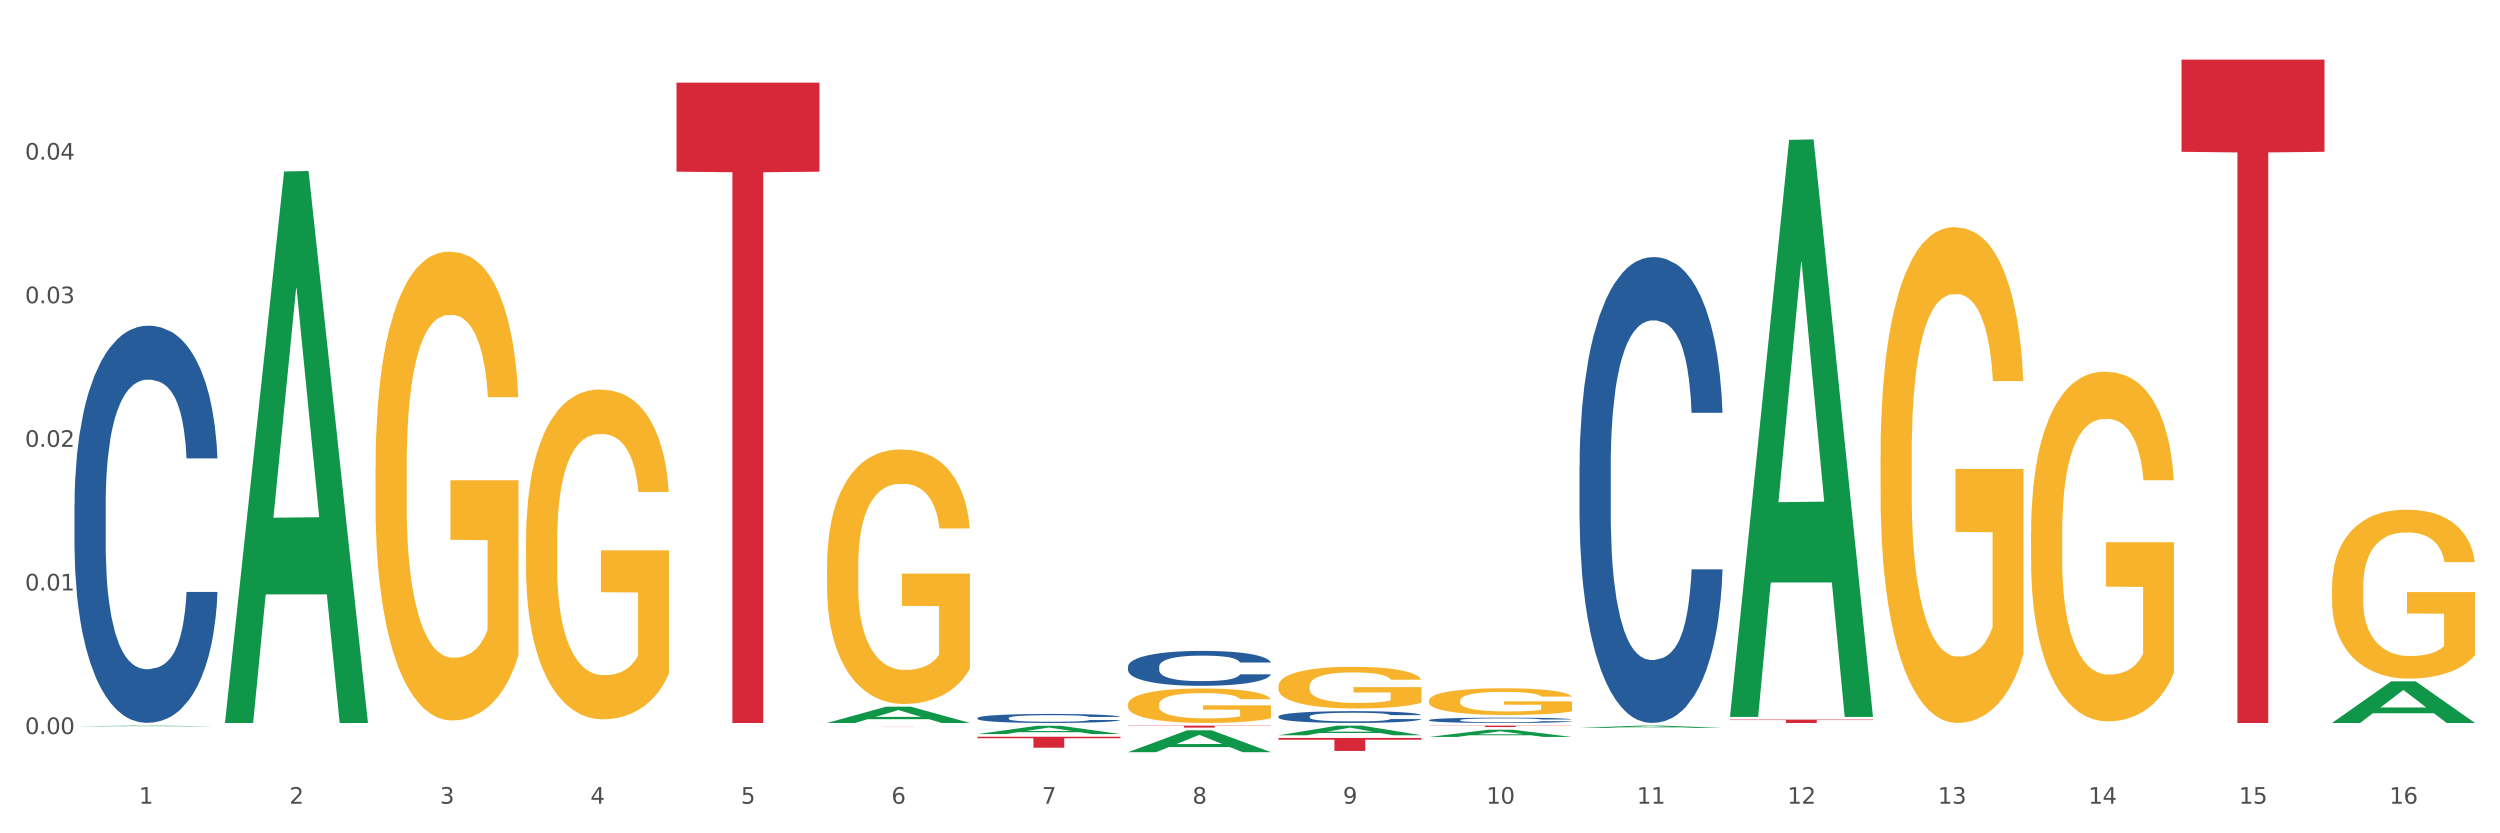 <?xml version="1.0" encoding="utf-8" standalone="no"?>
<!DOCTYPE svg PUBLIC "-//W3C//DTD SVG 1.1//EN"
  "http://www.w3.org/Graphics/SVG/1.1/DTD/svg11.dtd">
<svg xmlns:xlink="http://www.w3.org/1999/xlink" width="1080pt" height="360pt" viewBox="0 0 1080 360" xmlns="http://www.w3.org/2000/svg" version="1.1">
 <rect x="0" y="0" width="1080" height="360" fill="#333333" stroke="none"/>
 <defs>
  <style type="text/css">*{stroke-linejoin: round; stroke-linecap: butt}</style>
 </defs>
 <g id="figure_1">
  <g id="patch_1">
   <path d="M 0 360 
L 1080 360 
L 1080 0 
L 0 0 
z
" style="fill: #ffffff; stroke: #ffffff; stroke-linejoin: miter"/>
  </g>
  <g id="axes_1">
   <g id="matplotlib.axis_1">
    <g id="xtick_1">
     <g id="text_1">
      <!-- 1 -->
      <g style="fill: #4d4d4d" transform="translate(60.004 347.204) scale(0.096 -0.096)">
       <defs>
        <path id="DejaVuSans-31" d="M 794 531 
L 1825 531 
L 1825 4091 
L 703 3866 
L 703 4441 
L 1819 4666 
L 2450 4666 
L 2450 531 
L 3481 531 
L 3481 0 
L 794 0 
L 794 531 
z
" transform="scale(0.016)"/>
       </defs>
       <use xlink:href="#DejaVuSans-31"/>
      </g>
     </g>
    </g>
    <g id="xtick_2">
     <g id="text_2">
      <!-- 2 -->
      <g style="fill: #4d4d4d" transform="translate(125.021 347.204) scale(0.096 -0.096)">
       <defs>
        <path id="DejaVuSans-32" d="M 1228 531 
L 3431 531 
L 3431 0 
L 469 0 
L 469 531 
Q 828 903 1448 1529 
Q 2069 2156 2228 2338 
Q 2531 2678 2651 2914 
Q 2772 3150 2772 3378 
Q 2772 3750 2511 3984 
Q 2250 4219 1831 4219 
Q 1534 4219 1204 4116 
Q 875 4013 500 3803 
L 500 4441 
Q 881 4594 1212 4672 
Q 1544 4750 1819 4750 
Q 2544 4750 2975 4387 
Q 3406 4025 3406 3419 
Q 3406 3131 3298 2873 
Q 3191 2616 2906 2266 
Q 2828 2175 2409 1742 
Q 1991 1309 1228 531 
z
" transform="scale(0.016)"/>
       </defs>
       <use xlink:href="#DejaVuSans-32"/>
      </g>
     </g>
    </g>
    <g id="xtick_3">
     <g id="text_3">
      <!-- 3 -->
      <g style="fill: #4d4d4d" transform="translate(190.039 347.204) scale(0.096 -0.096)">
       <defs>
        <path id="DejaVuSans-33" d="M 2597 2516 
Q 3050 2419 3304 2112 
Q 3559 1806 3559 1356 
Q 3559 666 3084 287 
Q 2609 -91 1734 -91 
Q 1441 -91 1130 -33 
Q 819 25 488 141 
L 488 750 
Q 750 597 1062 519 
Q 1375 441 1716 441 
Q 2309 441 2620 675 
Q 2931 909 2931 1356 
Q 2931 1769 2642 2001 
Q 2353 2234 1838 2234 
L 1294 2234 
L 1294 2753 
L 1863 2753 
Q 2328 2753 2575 2939 
Q 2822 3125 2822 3475 
Q 2822 3834 2567 4026 
Q 2313 4219 1838 4219 
Q 1578 4219 1281 4162 
Q 984 4106 628 3988 
L 628 4550 
Q 988 4650 1302 4700 
Q 1616 4750 1894 4750 
Q 2613 4750 3031 4423 
Q 3450 4097 3450 3541 
Q 3450 3153 3228 2886 
Q 3006 2619 2597 2516 
z
" transform="scale(0.016)"/>
       </defs>
       <use xlink:href="#DejaVuSans-33"/>
      </g>
     </g>
    </g>
    <g id="xtick_4">
     <g id="text_4">
      <!-- 4 -->
      <g style="fill: #4d4d4d" transform="translate(255.056 347.204) scale(0.096 -0.096)">
       <defs>
        <path id="DejaVuSans-34" d="M 2419 4116 
L 825 1625 
L 2419 1625 
L 2419 4116 
z
M 2253 4666 
L 3047 4666 
L 3047 1625 
L 3713 1625 
L 3713 1100 
L 3047 1100 
L 3047 0 
L 2419 0 
L 2419 1100 
L 313 1100 
L 313 1709 
L 2253 4666 
z
" transform="scale(0.016)"/>
       </defs>
       <use xlink:href="#DejaVuSans-34"/>
      </g>
     </g>
    </g>
    <g id="xtick_5">
     <g id="text_5">
      <!-- 5 -->
      <g style="fill: #4d4d4d" transform="translate(320.073 347.204) scale(0.096 -0.096)">
       <defs>
        <path id="DejaVuSans-35" d="M 691 4666 
L 3169 4666 
L 3169 4134 
L 1269 4134 
L 1269 2991 
Q 1406 3038 1543 3061 
Q 1681 3084 1819 3084 
Q 2600 3084 3056 2656 
Q 3513 2228 3513 1497 
Q 3513 744 3044 326 
Q 2575 -91 1722 -91 
Q 1428 -91 1123 -41 
Q 819 9 494 109 
L 494 744 
Q 775 591 1075 516 
Q 1375 441 1709 441 
Q 2250 441 2565 725 
Q 2881 1009 2881 1497 
Q 2881 1984 2565 2268 
Q 2250 2553 1709 2553 
Q 1456 2553 1204 2497 
Q 953 2441 691 2322 
L 691 4666 
z
" transform="scale(0.016)"/>
       </defs>
       <use xlink:href="#DejaVuSans-35"/>
      </g>
     </g>
    </g>
    <g id="xtick_6">
     <g id="text_6">
      <!-- 6 -->
      <g style="fill: #4d4d4d" transform="translate(385.09 347.204) scale(0.096 -0.096)">
       <defs>
        <path id="DejaVuSans-36" d="M 2113 2584 
Q 1688 2584 1439 2293 
Q 1191 2003 1191 1497 
Q 1191 994 1439 701 
Q 1688 409 2113 409 
Q 2538 409 2786 701 
Q 3034 994 3034 1497 
Q 3034 2003 2786 2293 
Q 2538 2584 2113 2584 
z
M 3366 4563 
L 3366 3988 
Q 3128 4100 2886 4159 
Q 2644 4219 2406 4219 
Q 1781 4219 1451 3797 
Q 1122 3375 1075 2522 
Q 1259 2794 1537 2939 
Q 1816 3084 2150 3084 
Q 2853 3084 3261 2657 
Q 3669 2231 3669 1497 
Q 3669 778 3244 343 
Q 2819 -91 2113 -91 
Q 1303 -91 875 529 
Q 447 1150 447 2328 
Q 447 3434 972 4092 
Q 1497 4750 2381 4750 
Q 2619 4750 2861 4703 
Q 3103 4656 3366 4563 
z
" transform="scale(0.016)"/>
       </defs>
       <use xlink:href="#DejaVuSans-36"/>
      </g>
     </g>
    </g>
    <g id="xtick_7">
     <g id="text_7">
      <!-- 7 -->
      <g style="fill: #4d4d4d" transform="translate(450.108 347.204) scale(0.096 -0.096)">
       <defs>
        <path id="DejaVuSans-37" d="M 525 4666 
L 3525 4666 
L 3525 4397 
L 1831 0 
L 1172 0 
L 2766 4134 
L 525 4134 
L 525 4666 
z
" transform="scale(0.016)"/>
       </defs>
       <use xlink:href="#DejaVuSans-37"/>
      </g>
     </g>
    </g>
    <g id="xtick_8">
     <g id="text_8">
      <!-- 8 -->
      <g style="fill: #4d4d4d" transform="translate(515.125 347.204) scale(0.096 -0.096)">
       <defs>
        <path id="DejaVuSans-38" d="M 2034 2216 
Q 1584 2216 1326 1975 
Q 1069 1734 1069 1313 
Q 1069 891 1326 650 
Q 1584 409 2034 409 
Q 2484 409 2743 651 
Q 3003 894 3003 1313 
Q 3003 1734 2745 1975 
Q 2488 2216 2034 2216 
z
M 1403 2484 
Q 997 2584 770 2862 
Q 544 3141 544 3541 
Q 544 4100 942 4425 
Q 1341 4750 2034 4750 
Q 2731 4750 3128 4425 
Q 3525 4100 3525 3541 
Q 3525 3141 3298 2862 
Q 3072 2584 2669 2484 
Q 3125 2378 3379 2068 
Q 3634 1759 3634 1313 
Q 3634 634 3220 271 
Q 2806 -91 2034 -91 
Q 1263 -91 848 271 
Q 434 634 434 1313 
Q 434 1759 690 2068 
Q 947 2378 1403 2484 
z
M 1172 3481 
Q 1172 3119 1398 2916 
Q 1625 2713 2034 2713 
Q 2441 2713 2670 2916 
Q 2900 3119 2900 3481 
Q 2900 3844 2670 4047 
Q 2441 4250 2034 4250 
Q 1625 4250 1398 4047 
Q 1172 3844 1172 3481 
z
" transform="scale(0.016)"/>
       </defs>
       <use xlink:href="#DejaVuSans-38"/>
      </g>
     </g>
    </g>
    <g id="xtick_9">
     <g id="text_9">
      <!-- 9 -->
      <g style="fill: #4d4d4d" transform="translate(580.142 347.204) scale(0.096 -0.096)">
       <defs>
        <path id="DejaVuSans-39" d="M 703 97 
L 703 672 
Q 941 559 1184 500 
Q 1428 441 1663 441 
Q 2288 441 2617 861 
Q 2947 1281 2994 2138 
Q 2813 1869 2534 1725 
Q 2256 1581 1919 1581 
Q 1219 1581 811 2004 
Q 403 2428 403 3163 
Q 403 3881 828 4315 
Q 1253 4750 1959 4750 
Q 2769 4750 3195 4129 
Q 3622 3509 3622 2328 
Q 3622 1225 3098 567 
Q 2575 -91 1691 -91 
Q 1453 -91 1209 -44 
Q 966 3 703 97 
z
M 1959 2075 
Q 2384 2075 2632 2365 
Q 2881 2656 2881 3163 
Q 2881 3666 2632 3958 
Q 2384 4250 1959 4250 
Q 1534 4250 1286 3958 
Q 1038 3666 1038 3163 
Q 1038 2656 1286 2365 
Q 1534 2075 1959 2075 
z
" transform="scale(0.016)"/>
       </defs>
       <use xlink:href="#DejaVuSans-39"/>
      </g>
     </g>
    </g>
    <g id="xtick_10">
     <g id="text_10">
      <!-- 10 -->
      <g style="fill: #4d4d4d" transform="translate(642.105 347.204) scale(0.096 -0.096)">
       <defs>
        <path id="DejaVuSans-30" d="M 2034 4250 
Q 1547 4250 1301 3770 
Q 1056 3291 1056 2328 
Q 1056 1369 1301 889 
Q 1547 409 2034 409 
Q 2525 409 2770 889 
Q 3016 1369 3016 2328 
Q 3016 3291 2770 3770 
Q 2525 4250 2034 4250 
z
M 2034 4750 
Q 2819 4750 3233 4129 
Q 3647 3509 3647 2328 
Q 3647 1150 3233 529 
Q 2819 -91 2034 -91 
Q 1250 -91 836 529 
Q 422 1150 422 2328 
Q 422 3509 836 4129 
Q 1250 4750 2034 4750 
z
" transform="scale(0.016)"/>
       </defs>
       <use xlink:href="#DejaVuSans-31"/>
       <use xlink:href="#DejaVuSans-30" transform="translate(63.623 0)"/>
      </g>
     </g>
    </g>
    <g id="xtick_11">
     <g id="text_11">
      <!-- 11 -->
      <g style="fill: #4d4d4d" transform="translate(707.123 347.204) scale(0.096 -0.096)">
       <use xlink:href="#DejaVuSans-31"/>
       <use xlink:href="#DejaVuSans-31" transform="translate(63.623 0)"/>
      </g>
     </g>
    </g>
    <g id="xtick_12">
     <g id="text_12">
      <!-- 12 -->
      <g style="fill: #4d4d4d" transform="translate(772.14 347.204) scale(0.096 -0.096)">
       <use xlink:href="#DejaVuSans-31"/>
       <use xlink:href="#DejaVuSans-32" transform="translate(63.623 0)"/>
      </g>
     </g>
    </g>
    <g id="xtick_13">
     <g id="text_13">
      <!-- 13 -->
      <g style="fill: #4d4d4d" transform="translate(837.157 347.204) scale(0.096 -0.096)">
       <use xlink:href="#DejaVuSans-31"/>
       <use xlink:href="#DejaVuSans-33" transform="translate(63.623 0)"/>
      </g>
     </g>
    </g>
    <g id="xtick_14">
     <g id="text_14">
      <!-- 14 -->
      <g style="fill: #4d4d4d" transform="translate(902.174 347.204) scale(0.096 -0.096)">
       <use xlink:href="#DejaVuSans-31"/>
       <use xlink:href="#DejaVuSans-34" transform="translate(63.623 0)"/>
      </g>
     </g>
    </g>
    <g id="xtick_15">
     <g id="text_15">
      <!-- 15 -->
      <g style="fill: #4d4d4d" transform="translate(967.192 347.204) scale(0.096 -0.096)">
       <use xlink:href="#DejaVuSans-31"/>
       <use xlink:href="#DejaVuSans-35" transform="translate(63.623 0)"/>
      </g>
     </g>
    </g>
    <g id="xtick_16">
     <g id="text_16">
      <!-- 16 -->
      <g style="fill: #4d4d4d" transform="translate(1032.209 347.204) scale(0.096 -0.096)">
       <use xlink:href="#DejaVuSans-31"/>
       <use xlink:href="#DejaVuSans-36" transform="translate(63.623 0)"/>
      </g>
     </g>
    </g>
    <g id="xtick_17"/>
    <g id="xtick_18"/>
    <g id="xtick_19"/>
    <g id="xtick_20"/>
    <g id="xtick_21"/>
    <g id="xtick_22"/>
    <g id="xtick_23"/>
    <g id="xtick_24"/>
    <g id="xtick_25"/>
    <g id="xtick_26"/>
    <g id="xtick_27"/>
    <g id="xtick_28"/>
    <g id="xtick_29"/>
    <g id="xtick_30"/>
    <g id="xtick_31"/>
   </g>
   <g id="matplotlib.axis_2">
    <g id="ytick_1">
     <g id="text_17">
      <!-- 0.00 -->
      <g style="fill: #4d4d4d" transform="translate(10.8 317.12) scale(0.096 -0.096)">
       <defs>
        <path id="DejaVuSans-2e" d="M 684 794 
L 1344 794 
L 1344 0 
L 684 0 
L 684 794 
z
" transform="scale(0.016)"/>
       </defs>
       <use xlink:href="#DejaVuSans-30"/>
       <use xlink:href="#DejaVuSans-2e" transform="translate(63.623 0)"/>
       <use xlink:href="#DejaVuSans-30" transform="translate(95.41 0)"/>
       <use xlink:href="#DejaVuSans-30" transform="translate(159.033 0)"/>
      </g>
     </g>
    </g>
    <g id="ytick_2">
     <g id="text_18">
      <!-- 0.01 -->
      <g style="fill: #4d4d4d" transform="translate(10.8 255.08) scale(0.096 -0.096)">
       <use xlink:href="#DejaVuSans-30"/>
       <use xlink:href="#DejaVuSans-2e" transform="translate(63.623 0)"/>
       <use xlink:href="#DejaVuSans-30" transform="translate(95.41 0)"/>
       <use xlink:href="#DejaVuSans-31" transform="translate(159.033 0)"/>
      </g>
     </g>
    </g>
    <g id="ytick_3">
     <g id="text_19">
      <!-- 0.02 -->
      <g style="fill: #4d4d4d" transform="translate(10.8 193.04) scale(0.096 -0.096)">
       <use xlink:href="#DejaVuSans-30"/>
       <use xlink:href="#DejaVuSans-2e" transform="translate(63.623 0)"/>
       <use xlink:href="#DejaVuSans-30" transform="translate(95.41 0)"/>
       <use xlink:href="#DejaVuSans-32" transform="translate(159.033 0)"/>
      </g>
     </g>
    </g>
    <g id="ytick_4">
     <g id="text_20">
      <!-- 0.03 -->
      <g style="fill: #4d4d4d" transform="translate(10.8 130.999) scale(0.096 -0.096)">
       <use xlink:href="#DejaVuSans-30"/>
       <use xlink:href="#DejaVuSans-2e" transform="translate(63.623 0)"/>
       <use xlink:href="#DejaVuSans-30" transform="translate(95.41 0)"/>
       <use xlink:href="#DejaVuSans-33" transform="translate(159.033 0)"/>
      </g>
     </g>
    </g>
    <g id="ytick_5">
     <g id="text_21">
      <!-- 0.04 -->
      <g style="fill: #4d4d4d" transform="translate(10.8 68.959) scale(0.096 -0.096)">
       <use xlink:href="#DejaVuSans-30"/>
       <use xlink:href="#DejaVuSans-2e" transform="translate(63.623 0)"/>
       <use xlink:href="#DejaVuSans-30" transform="translate(95.41 0)"/>
       <use xlink:href="#DejaVuSans-34" transform="translate(159.033 0)"/>
      </g>
     </g>
    </g>
    <g id="ytick_6"/>
    <g id="ytick_7"/>
    <g id="ytick_8"/>
    <g id="ytick_9"/>
    <g id="ytick_10"/>
   </g>
   <g id="PolyCollection_1">
    <path d="M 32.175 313.786 
L 32.239 313.785 
L 57.709 313.473 
L 68.28 313.473 
L 93.941 313.786 
L 81.715 313.786 
L 76.176 313.713 
L 49.877 313.713 
L 49.686 313.714 
L 44.337 313.786 
L 32.175 313.786 
L 32.175 313.786 
L 53.188 313.67 
L 72.864 313.669 
L 63.122 313.54 
L 62.995 313.539 
L 62.867 313.54 
L 53.125 313.669 
L 53.188 313.67 
L 32.175 313.786 
z
" clip-path="url(#p79aa0d8d61)" style="fill: #109648"/>
    <path d="M 747.365 310.873 
L 809.131 310.873 
L 809.131 311.074 
L 784.834 311.076 
L 784.834 312.322 
L 771.515 312.322 
L 771.515 311.076 
L 747.365 311.074 
L 747.365 310.874 
L 747.365 310.873 
z
" clip-path="url(#p79aa0d8d61)" style="fill: #d62839"/>
    <path d="M 617.33 313.473 
L 679.097 313.473 
L 679.097 313.558 
L 654.8 313.559 
L 654.8 314.088 
L 641.481 314.088 
L 641.481 313.559 
L 617.33 313.558 
L 617.33 313.474 
L 617.33 313.473 
z
" clip-path="url(#p79aa0d8d61)" style="fill: #d62839"/>
    <path d="M 552.313 318.787 
L 614.079 318.787 
L 614.079 319.565 
L 589.783 319.57 
L 589.783 324.389 
L 576.463 324.389 
L 576.463 319.57 
L 552.313 319.565 
L 552.313 318.792 
L 552.313 318.787 
z
" clip-path="url(#p79aa0d8d61)" style="fill: #d62839"/>
    <path d="M 487.296 313.473 
L 549.062 313.473 
L 549.062 313.591 
L 524.765 313.592 
L 524.765 314.325 
L 511.446 314.325 
L 511.446 313.592 
L 487.296 313.591 
L 487.296 313.474 
L 487.296 313.473 
z
" clip-path="url(#p79aa0d8d61)" style="fill: #d62839"/>
    <path d="M 422.278 318.28 
L 484.045 318.28 
L 484.045 318.937 
L 459.748 318.942 
L 459.748 323.013 
L 446.429 323.013 
L 446.429 318.942 
L 422.278 318.937 
L 422.278 318.284 
L 422.278 318.28 
z
" clip-path="url(#p79aa0d8d61)" style="fill: #d62839"/>
    <path d="M 357.261 314.022 
L 419.028 314.022 
L 419.028 314.031 
L 394.731 314.031 
L 394.731 314.083 
L 381.412 314.083 
L 381.412 314.031 
L 357.261 314.031 
L 357.261 314.023 
L 357.261 314.022 
z
" clip-path="url(#p79aa0d8d61)" style="fill: #d62839"/>
    <path d="M 292.244 35.725 
L 354.01 35.725 
L 354.01 74.163 
L 329.714 74.423 
L 329.714 312.322 
L 316.394 312.322 
L 316.394 74.423 
L 292.244 74.163 
L 292.244 35.985 
L 292.244 35.725 
z
" clip-path="url(#p79aa0d8d61)" style="fill: #d62839"/>
    <path d="M 32.175 217.784 
L 32.248 217.628 
L 32.248 213.24 
L 32.467 207.286 
L 33.27 196.317 
L 34.292 188.012 
L 36.045 178.297 
L 36.994 174.223 
L 38.235 169.679 
L 40.79 162.314 
L 43.711 156.046 
L 45.755 152.599 
L 47.288 150.405 
L 50.72 146.488 
L 52.691 144.764 
L 54.735 143.354 
L 56.487 142.414 
L 59.408 141.317 
L 61.744 140.847 
L 64.445 140.69 
L 66.709 140.847 
L 69.702 141.474 
L 74.083 143.354 
L 75.762 144.451 
L 78.025 146.331 
L 80.362 148.838 
L 82.26 151.345 
L 84.45 154.949 
L 86.713 159.65 
L 88.904 165.605 
L 90.437 171.089 
L 91.678 176.887 
L 92.773 183.938 
L 93.576 191.616 
L 93.941 198.041 
L 80.581 198.041 
L 80.216 192.243 
L 79.485 185.975 
L 78.755 181.744 
L 77.952 178.297 
L 76.711 174.38 
L 75.616 171.873 
L 73.791 168.895 
L 72.111 167.015 
L 70.724 165.918 
L 69.045 164.978 
L 65.468 164.038 
L 62.912 164.038 
L 61.306 164.351 
L 59.335 165.135 
L 57.655 166.232 
L 55.684 168.112 
L 54.151 170.149 
L 52.618 172.813 
L 51.742 174.693 
L 50.427 178.14 
L 49.551 180.961 
L 48.383 185.818 
L 47.726 189.266 
L 46.558 198.197 
L 46.047 204.779 
L 45.828 209.323 
L 45.682 214.337 
L 45.682 238.782 
L 46.12 249.75 
L 46.485 254.451 
L 47.069 259.779 
L 48.164 266.673 
L 49.77 273.411 
L 51.45 278.269 
L 52.837 281.246 
L 54.151 283.44 
L 55.465 285.163 
L 57.071 286.73 
L 58.386 287.67 
L 60.357 288.611 
L 62.693 289.081 
L 64.518 289.081 
L 68.242 288.297 
L 69.921 287.514 
L 71.527 286.417 
L 73.28 284.693 
L 74.667 282.813 
L 75.47 281.403 
L 76.784 278.425 
L 77.806 275.292 
L 78.682 271.688 
L 79.266 268.554 
L 79.923 263.853 
L 80.435 258.525 
L 80.581 255.705 
L 93.941 255.705 
L 93.649 261.346 
L 93.138 266.83 
L 92.116 274.195 
L 91.313 278.425 
L 90.072 283.596 
L 88.758 287.984 
L 86.932 292.841 
L 85.253 296.445 
L 83.501 299.579 
L 81.603 302.4 
L 78.171 306.317 
L 76.93 307.414 
L 74.302 309.294 
L 72.257 310.391 
L 69.264 311.488 
L 66.198 312.115 
L 62.985 312.272 
L 60.138 311.958 
L 56.998 311.018 
L 55.027 310.078 
L 52.837 308.668 
L 50.281 306.474 
L 47.872 303.81 
L 45.609 300.676 
L 43.492 297.072 
L 41.52 292.998 
L 38.965 286.26 
L 37.067 279.679 
L 35.679 273.568 
L 34.73 268.397 
L 33.781 261.816 
L 33.27 257.272 
L 32.467 246.303 
L 32.175 236.118 
L 32.175 217.784 
z
" clip-path="url(#p79aa0d8d61)" style="fill: #255c99"/>
    <path d="M 422.278 310.177 
L 422.351 310.173 
L 422.351 310.074 
L 422.57 309.938 
L 423.374 309.689 
L 424.396 309.501 
L 426.148 309.28 
L 427.097 309.188 
L 428.338 309.084 
L 430.894 308.917 
L 433.814 308.775 
L 435.858 308.697 
L 437.391 308.647 
L 440.823 308.558 
L 442.794 308.519 
L 444.839 308.487 
L 446.591 308.465 
L 449.511 308.441 
L 451.847 308.43 
L 454.549 308.426 
L 456.812 308.43 
L 459.806 308.444 
L 464.186 308.487 
L 465.865 308.512 
L 468.129 308.554 
L 470.465 308.611 
L 472.363 308.668 
L 474.554 308.75 
L 476.817 308.857 
L 479.007 308.992 
L 480.54 309.117 
L 481.782 309.248 
L 482.877 309.408 
L 483.68 309.583 
L 484.045 309.728 
L 470.684 309.728 
L 470.319 309.597 
L 469.589 309.455 
L 468.859 309.358 
L 468.056 309.28 
L 466.814 309.191 
L 465.719 309.134 
L 463.894 309.067 
L 462.215 309.024 
L 460.828 308.999 
L 459.148 308.978 
L 455.571 308.956 
L 453.016 308.956 
L 451.409 308.964 
L 449.438 308.981 
L 447.759 309.006 
L 445.788 309.049 
L 444.254 309.095 
L 442.721 309.156 
L 441.845 309.198 
L 440.531 309.277 
L 439.655 309.341 
L 438.487 309.451 
L 437.83 309.529 
L 436.661 309.732 
L 436.15 309.881 
L 435.931 309.985 
L 435.785 310.098 
L 435.785 310.654 
L 436.223 310.903 
L 436.588 311.009 
L 437.172 311.13 
L 438.268 311.287 
L 439.874 311.44 
L 441.553 311.55 
L 442.94 311.618 
L 444.254 311.668 
L 445.569 311.707 
L 447.175 311.742 
L 448.489 311.764 
L 450.46 311.785 
L 452.797 311.796 
L 454.622 311.796 
L 458.345 311.778 
L 460.025 311.76 
L 461.631 311.735 
L 463.383 311.696 
L 464.77 311.653 
L 465.573 311.621 
L 466.887 311.554 
L 467.91 311.483 
L 468.786 311.401 
L 469.37 311.33 
L 470.027 311.223 
L 470.538 311.102 
L 470.684 311.038 
L 484.045 311.038 
L 483.753 311.166 
L 483.242 311.29 
L 482.22 311.458 
L 481.416 311.554 
L 480.175 311.671 
L 478.861 311.771 
L 477.036 311.881 
L 475.357 311.963 
L 473.604 312.034 
L 471.706 312.098 
L 468.275 312.187 
L 467.034 312.212 
L 464.405 312.255 
L 462.361 312.279 
L 459.367 312.304 
L 456.301 312.319 
L 453.089 312.322 
L 450.241 312.315 
L 447.102 312.294 
L 445.131 312.272 
L 442.94 312.24 
L 440.385 312.191 
L 437.976 312.13 
L 435.712 312.059 
L 433.595 311.977 
L 431.624 311.885 
L 429.068 311.732 
L 427.17 311.582 
L 425.783 311.443 
L 424.834 311.326 
L 423.885 311.177 
L 423.374 311.073 
L 422.57 310.824 
L 422.278 310.593 
L 422.278 310.177 
z
" clip-path="url(#p79aa0d8d61)" style="fill: #255c99"/>
    <path d="M 942.416 25.759 
L 1004.183 25.759 
L 1004.183 65.582 
L 979.886 65.851 
L 979.886 312.322 
L 966.567 312.322 
L 966.567 65.851 
L 942.416 65.582 
L 942.416 26.029 
L 942.416 25.759 
z
" clip-path="url(#p79aa0d8d61)" style="fill: #d62839"/>
    <path d="M 487.296 287.966 
L 487.369 287.952 
L 487.369 287.566 
L 487.588 287.042 
L 488.391 286.078 
L 489.413 285.347 
L 491.165 284.493 
L 492.114 284.134 
L 493.356 283.735 
L 495.911 283.087 
L 498.831 282.536 
L 500.876 282.232 
L 502.409 282.039 
L 505.84 281.695 
L 507.811 281.543 
L 509.856 281.419 
L 511.608 281.337 
L 514.528 281.24 
L 516.865 281.199 
L 519.566 281.185 
L 521.829 281.199 
L 524.823 281.254 
L 529.203 281.419 
L 530.883 281.516 
L 533.146 281.681 
L 535.482 281.902 
L 537.38 282.122 
L 539.571 282.439 
L 541.834 282.853 
L 544.024 283.376 
L 545.558 283.859 
L 546.799 284.369 
L 547.894 284.989 
L 548.697 285.664 
L 549.062 286.229 
L 535.701 286.229 
L 535.336 285.719 
L 534.606 285.168 
L 533.876 284.796 
L 533.073 284.493 
L 531.832 284.148 
L 530.737 283.928 
L 528.911 283.666 
L 527.232 283.5 
L 525.845 283.404 
L 524.166 283.321 
L 520.588 283.238 
L 518.033 283.238 
L 516.427 283.266 
L 514.455 283.335 
L 512.776 283.431 
L 510.805 283.597 
L 509.272 283.776 
L 507.738 284.01 
L 506.862 284.176 
L 505.548 284.479 
L 504.672 284.727 
L 503.504 285.154 
L 502.847 285.457 
L 501.679 286.243 
L 501.168 286.822 
L 500.949 287.221 
L 500.803 287.663 
L 500.803 289.813 
L 501.241 290.777 
L 501.606 291.191 
L 502.19 291.659 
L 503.285 292.266 
L 504.891 292.858 
L 506.57 293.286 
L 507.957 293.547 
L 509.272 293.74 
L 510.586 293.892 
L 512.192 294.03 
L 513.506 294.113 
L 515.478 294.195 
L 517.814 294.237 
L 519.639 294.237 
L 523.363 294.168 
L 525.042 294.099 
L 526.648 294.002 
L 528.4 293.851 
L 529.787 293.685 
L 530.591 293.561 
L 531.905 293.299 
L 532.927 293.024 
L 533.803 292.707 
L 534.387 292.431 
L 535.044 292.018 
L 535.555 291.549 
L 535.701 291.301 
L 549.062 291.301 
L 548.77 291.797 
L 548.259 292.28 
L 547.237 292.927 
L 546.434 293.299 
L 545.193 293.754 
L 543.878 294.14 
L 542.053 294.567 
L 540.374 294.884 
L 538.622 295.16 
L 536.723 295.408 
L 533.292 295.753 
L 532.051 295.849 
L 529.422 296.014 
L 527.378 296.111 
L 524.385 296.207 
L 521.318 296.263 
L 518.106 296.276 
L 515.258 296.249 
L 512.119 296.166 
L 510.148 296.083 
L 507.957 295.959 
L 505.402 295.766 
L 502.993 295.532 
L 500.73 295.256 
L 498.612 294.939 
L 496.641 294.581 
L 494.086 293.988 
L 492.187 293.41 
L 490.8 292.872 
L 489.851 292.417 
L 488.902 291.838 
L 488.391 291.439 
L 487.588 290.474 
L 487.296 289.578 
L 487.296 287.966 
z
" clip-path="url(#p79aa0d8d61)" style="fill: #255c99"/>
    <path d="M 617.33 311.059 
L 617.403 311.057 
L 617.403 310.998 
L 617.622 310.918 
L 618.425 310.772 
L 619.447 310.661 
L 621.2 310.531 
L 622.149 310.476 
L 623.39 310.415 
L 625.945 310.317 
L 628.866 310.233 
L 630.91 310.187 
L 632.443 310.158 
L 635.875 310.105 
L 637.846 310.082 
L 639.89 310.063 
L 641.642 310.051 
L 644.563 310.036 
L 646.899 310.03 
L 649.601 310.028 
L 651.864 310.03 
L 654.857 310.038 
L 659.238 310.063 
L 660.917 310.078 
L 663.18 310.103 
L 665.517 310.137 
L 667.415 310.17 
L 669.605 310.219 
L 671.869 310.281 
L 674.059 310.361 
L 675.592 310.434 
L 676.833 310.512 
L 677.928 310.606 
L 678.732 310.709 
L 679.097 310.795 
L 665.736 310.795 
L 665.371 310.717 
L 664.641 310.633 
L 663.91 310.577 
L 663.107 310.531 
L 661.866 310.478 
L 660.771 310.445 
L 658.946 310.405 
L 657.267 310.38 
L 655.879 310.365 
L 654.2 310.353 
L 650.623 310.34 
L 648.067 310.34 
L 646.461 310.344 
L 644.49 310.355 
L 642.811 310.369 
L 640.839 310.395 
L 639.306 310.422 
L 637.773 310.457 
L 636.897 310.483 
L 635.583 310.529 
L 634.707 310.566 
L 633.538 310.631 
L 632.881 310.677 
L 631.713 310.797 
L 631.202 310.885 
L 630.983 310.946 
L 630.837 311.013 
L 630.837 311.339 
L 631.275 311.486 
L 631.64 311.549 
L 632.224 311.62 
L 633.319 311.712 
L 634.926 311.803 
L 636.605 311.867 
L 637.992 311.907 
L 639.306 311.937 
L 640.62 311.96 
L 642.227 311.981 
L 643.541 311.993 
L 645.512 312.006 
L 647.848 312.012 
L 649.674 312.012 
L 653.397 312.002 
L 655.076 311.991 
L 656.683 311.976 
L 658.435 311.953 
L 659.822 311.928 
L 660.625 311.909 
L 661.939 311.87 
L 662.961 311.828 
L 663.837 311.779 
L 664.422 311.738 
L 665.079 311.675 
L 665.59 311.603 
L 665.736 311.566 
L 679.097 311.566 
L 678.805 311.641 
L 678.293 311.715 
L 677.271 311.813 
L 676.468 311.87 
L 675.227 311.939 
L 673.913 311.997 
L 672.088 312.062 
L 670.408 312.111 
L 668.656 312.152 
L 666.758 312.19 
L 663.326 312.243 
L 662.085 312.257 
L 659.457 312.282 
L 657.413 312.297 
L 654.419 312.312 
L 651.353 312.32 
L 648.14 312.322 
L 645.293 312.318 
L 642.154 312.305 
L 640.182 312.293 
L 637.992 312.274 
L 635.437 312.245 
L 633.027 312.209 
L 630.764 312.167 
L 628.647 312.119 
L 626.675 312.064 
L 624.12 311.974 
L 622.222 311.886 
L 620.835 311.805 
L 619.886 311.735 
L 618.936 311.647 
L 618.425 311.587 
L 617.622 311.44 
L 617.33 311.304 
L 617.33 311.059 
z
" clip-path="url(#p79aa0d8d61)" style="fill: #255c99"/>
    <path d="M 682.347 201.482 
L 682.42 201.298 
L 682.42 196.152 
L 682.639 189.167 
L 683.443 176.3 
L 684.465 166.557 
L 686.217 155.161 
L 687.166 150.382 
L 688.407 145.051 
L 690.963 136.412 
L 693.883 129.059 
L 695.927 125.015 
L 697.46 122.442 
L 700.892 117.847 
L 702.863 115.825 
L 704.907 114.17 
L 706.66 113.067 
L 709.58 111.781 
L 711.916 111.229 
L 714.618 111.046 
L 716.881 111.229 
L 719.875 111.965 
L 724.255 114.17 
L 725.934 115.457 
L 728.198 117.663 
L 730.534 120.604 
L 732.432 123.545 
L 734.623 127.773 
L 736.886 133.287 
L 739.076 140.272 
L 740.609 146.705 
L 741.85 153.507 
L 742.946 161.778 
L 743.749 170.785 
L 744.114 178.322 
L 730.753 178.322 
L 730.388 171.52 
L 729.658 164.168 
L 728.928 159.205 
L 728.125 155.161 
L 726.883 150.566 
L 725.788 147.625 
L 723.963 144.132 
L 722.284 141.926 
L 720.897 140.64 
L 719.217 139.537 
L 715.64 138.434 
L 713.085 138.434 
L 711.478 138.801 
L 709.507 139.721 
L 707.828 141.007 
L 705.857 143.213 
L 704.323 145.603 
L 702.79 148.727 
L 701.914 150.933 
L 700.6 154.977 
L 699.724 158.286 
L 698.556 163.984 
L 697.899 168.028 
L 696.73 178.505 
L 696.219 186.226 
L 696 191.556 
L 695.854 197.438 
L 695.854 226.113 
L 696.292 238.98 
L 696.657 244.495 
L 697.241 250.744 
L 698.337 258.832 
L 699.943 266.736 
L 701.622 272.434 
L 703.009 275.927 
L 704.323 278.5 
L 705.638 280.522 
L 707.244 282.36 
L 708.558 283.463 
L 710.529 284.566 
L 712.866 285.118 
L 714.691 285.118 
L 718.414 284.199 
L 720.094 283.28 
L 721.7 281.993 
L 723.452 279.971 
L 724.839 277.765 
L 725.642 276.111 
L 726.956 272.618 
L 727.979 268.942 
L 728.855 264.714 
L 729.439 261.038 
L 730.096 255.524 
L 730.607 249.274 
L 730.753 245.965 
L 744.114 245.965 
L 743.822 252.583 
L 743.311 259.016 
L 742.289 267.655 
L 741.485 272.618 
L 740.244 278.684 
L 738.93 283.831 
L 737.105 289.529 
L 735.426 293.757 
L 733.673 297.433 
L 731.775 300.742 
L 728.344 305.337 
L 727.102 306.624 
L 724.474 308.83 
L 722.43 310.116 
L 719.436 311.403 
L 716.37 312.138 
L 713.158 312.322 
L 710.31 311.955 
L 707.171 310.852 
L 705.2 309.749 
L 703.009 308.094 
L 700.454 305.521 
L 698.045 302.396 
L 695.781 298.72 
L 693.664 294.492 
L 691.693 289.713 
L 689.137 281.809 
L 687.239 274.089 
L 685.852 266.92 
L 684.903 260.854 
L 683.954 253.134 
L 683.443 247.803 
L 682.639 234.936 
L 682.347 222.988 
L 682.347 201.482 
z
" clip-path="url(#p79aa0d8d61)" style="fill: #255c99"/>
    <path d="M 1007.434 253.908 
L 1007.507 253.842 
L 1007.507 251.442 
L 1007.652 249.375 
L 1008.382 244.376 
L 1009.475 240.242 
L 1010.278 238.042 
L 1011.08 236.243 
L 1012.028 234.443 
L 1013.195 232.576 
L 1015.309 229.843 
L 1016.622 228.443 
L 1018.226 226.976 
L 1021.143 224.843 
L 1023.258 223.643 
L 1025.446 222.643 
L 1029.019 221.443 
L 1031.353 220.91 
L 1033.832 220.51 
L 1036.822 220.243 
L 1039.083 220.177 
L 1044.041 220.377 
L 1048.271 220.977 
L 1050.313 221.443 
L 1052.938 222.243 
L 1054.324 222.777 
L 1056.584 223.843 
L 1058.918 225.243 
L 1060.522 226.443 
L 1062.929 228.71 
L 1064.752 230.976 
L 1066.429 233.776 
L 1067.304 235.709 
L 1067.96 237.509 
L 1068.544 239.576 
L 1069.127 242.842 
L 1056.001 242.842 
L 1055.49 240.509 
L 1054.688 238.309 
L 1053.521 236.176 
L 1052.5 234.843 
L 1050.75 233.176 
L 1049.146 232.109 
L 1047.469 231.309 
L 1045.427 230.643 
L 1043.823 230.31 
L 1041.562 230.043 
L 1037.114 230.11 
L 1034.124 230.643 
L 1032.082 231.309 
L 1030.769 231.909 
L 1029.602 232.576 
L 1028.29 233.509 
L 1026.758 234.909 
L 1025.665 236.176 
L 1024.571 237.776 
L 1023.696 239.376 
L 1022.893 241.242 
L 1022.237 243.242 
L 1021.727 245.309 
L 1021.289 247.842 
L 1020.925 252.042 
L 1020.925 261.175 
L 1021.07 263.241 
L 1021.435 265.974 
L 1021.873 268.041 
L 1022.602 270.508 
L 1023.258 272.174 
L 1024.498 274.574 
L 1025.883 276.574 
L 1026.977 277.841 
L 1028.071 278.907 
L 1029.967 280.374 
L 1032.082 281.574 
L 1033.905 282.307 
L 1036.384 282.974 
L 1038.062 283.24 
L 1039.52 283.374 
L 1043.093 283.374 
L 1045.646 283.174 
L 1048.49 282.707 
L 1050.677 282.107 
L 1052.5 281.374 
L 1054.542 280.174 
L 1055.855 279.041 
L 1055.855 265.108 
L 1039.812 265.041 
L 1039.812 255.775 
L 1069.2 255.775 
L 1069.2 282.974 
L 1067.96 284.374 
L 1066.575 285.64 
L 1065.116 286.774 
L 1062.929 288.173 
L 1060.303 289.507 
L 1057.97 290.44 
L 1055.49 291.24 
L 1052.573 291.973 
L 1048.781 292.64 
L 1046.448 292.907 
L 1043.531 293.107 
L 1040.103 293.173 
L 1037.114 293.04 
L 1034.197 292.707 
L 1031.134 292.107 
L 1028.144 291.24 
L 1025.883 290.373 
L 1023.623 289.307 
L 1021.216 287.907 
L 1019.32 286.574 
L 1017.862 285.374 
L 1016.257 283.84 
L 1014.507 281.84 
L 1013.195 280.041 
L 1012.028 278.174 
L 1010.788 275.774 
L 1009.913 273.707 
L 1009.038 271.108 
L 1008.527 269.174 
L 1007.944 266.174 
L 1007.507 261.975 
L 1007.434 253.908 
z
" clip-path="url(#p79aa0d8d61)" style="fill: #f7b32b"/>
    <path d="M 877.399 230.37 
L 877.472 230.232 
L 877.472 225.265 
L 877.618 220.988 
L 878.347 210.639 
L 879.441 202.085 
L 880.243 197.532 
L 881.045 193.807 
L 881.993 190.081 
L 883.16 186.218 
L 885.275 180.561 
L 886.588 177.663 
L 888.192 174.628 
L 891.109 170.213 
L 893.224 167.729 
L 895.411 165.66 
L 898.985 163.176 
L 901.318 162.072 
L 903.798 161.244 
L 906.787 160.693 
L 909.048 160.555 
L 914.007 160.968 
L 918.236 162.21 
L 920.278 163.176 
L 922.904 164.832 
L 924.289 165.936 
L 926.55 168.143 
L 928.883 171.041 
L 930.488 173.524 
L 932.894 178.215 
L 934.717 182.907 
L 936.394 188.701 
L 937.27 192.703 
L 937.926 196.428 
L 938.509 200.705 
L 939.093 207.466 
L 925.966 207.466 
L 925.456 202.637 
L 924.654 198.084 
L 923.487 193.669 
L 922.466 190.909 
L 920.716 187.46 
L 919.111 185.252 
L 917.434 183.596 
L 915.392 182.217 
L 913.788 181.527 
L 911.527 180.975 
L 907.079 181.113 
L 904.089 182.217 
L 902.047 183.596 
L 900.735 184.838 
L 899.568 186.218 
L 898.255 188.15 
L 896.724 191.047 
L 895.63 193.669 
L 894.536 196.98 
L 893.661 200.291 
L 892.859 204.155 
L 892.203 208.294 
L 891.692 212.571 
L 891.255 217.814 
L 890.89 226.507 
L 890.89 245.409 
L 891.036 249.686 
L 891.4 255.343 
L 891.838 259.621 
L 892.567 264.726 
L 893.224 268.175 
L 894.463 273.142 
L 895.849 277.281 
L 896.943 279.903 
L 898.037 282.11 
L 899.933 285.146 
L 902.047 287.629 
L 903.87 289.147 
L 906.35 290.527 
L 908.027 291.079 
L 909.486 291.355 
L 913.059 291.355 
L 915.611 290.941 
L 918.455 289.975 
L 920.643 288.733 
L 922.466 287.216 
L 924.508 284.732 
L 925.82 282.386 
L 925.82 253.55 
L 909.777 253.412 
L 909.777 234.233 
L 939.166 234.233 
L 939.166 290.527 
L 937.926 293.424 
L 936.54 296.046 
L 935.082 298.391 
L 932.894 301.289 
L 930.269 304.048 
L 927.935 305.98 
L 925.456 307.636 
L 922.539 309.154 
L 918.747 310.533 
L 916.413 311.085 
L 913.496 311.499 
L 910.069 311.637 
L 907.079 311.361 
L 904.162 310.671 
L 901.099 309.429 
L 898.109 307.636 
L 895.849 305.842 
L 893.588 303.635 
L 891.182 300.737 
L 889.286 297.978 
L 887.827 295.494 
L 886.223 292.321 
L 884.473 288.181 
L 883.16 284.456 
L 881.993 280.593 
L 880.754 275.626 
L 879.879 271.348 
L 879.003 265.967 
L 878.493 261.966 
L 877.91 255.757 
L 877.472 247.065 
L 877.399 230.37 
z
" clip-path="url(#p79aa0d8d61)" style="fill: #f7b32b"/>
    <path d="M 812.382 197.097 
L 812.455 196.901 
L 812.455 189.858 
L 812.601 183.794 
L 813.33 169.122 
L 814.424 156.993 
L 815.226 150.537 
L 816.028 145.255 
L 816.976 139.973 
L 818.143 134.495 
L 820.258 126.474 
L 821.57 122.366 
L 823.175 118.062 
L 826.092 111.802 
L 828.206 108.281 
L 830.394 105.346 
L 833.967 101.825 
L 836.301 100.26 
L 838.78 99.086 
L 841.77 98.304 
L 844.031 98.108 
L 848.99 98.695 
L 853.219 100.456 
L 855.261 101.825 
L 857.886 104.173 
L 859.272 105.738 
L 861.532 108.868 
L 863.866 112.976 
L 865.47 116.497 
L 867.877 123.149 
L 869.7 129.8 
L 871.377 138.017 
L 872.252 143.69 
L 872.909 148.972 
L 873.492 155.036 
L 874.075 164.622 
L 860.949 164.622 
L 860.439 157.775 
L 859.636 151.319 
L 858.47 145.059 
L 857.449 141.147 
L 855.699 136.256 
L 854.094 133.126 
L 852.417 130.778 
L 850.375 128.822 
L 848.771 127.844 
L 846.51 127.061 
L 842.062 127.257 
L 839.072 128.822 
L 837.03 130.778 
L 835.717 132.539 
L 834.551 134.495 
L 833.238 137.234 
L 831.707 141.342 
L 830.613 145.059 
L 829.519 149.754 
L 828.644 154.449 
L 827.842 159.927 
L 827.185 165.796 
L 826.675 171.86 
L 826.237 179.294 
L 825.873 191.619 
L 825.873 218.42 
L 826.019 224.485 
L 826.383 232.505 
L 826.821 238.57 
L 827.55 245.808 
L 828.206 250.699 
L 829.446 257.742 
L 830.832 263.61 
L 831.925 267.327 
L 833.019 270.458 
L 834.915 274.761 
L 837.03 278.283 
L 838.853 280.435 
L 841.333 282.391 
L 843.01 283.173 
L 844.468 283.565 
L 848.042 283.565 
L 850.594 282.978 
L 853.438 281.608 
L 855.626 279.848 
L 857.449 277.696 
L 859.491 274.174 
L 860.803 270.849 
L 860.803 229.962 
L 844.76 229.767 
L 844.76 202.574 
L 874.148 202.574 
L 874.148 282.391 
L 872.909 286.499 
L 871.523 290.216 
L 870.065 293.542 
L 867.877 297.65 
L 865.252 301.563 
L 862.918 304.301 
L 860.439 306.649 
L 857.522 308.801 
L 853.73 310.757 
L 851.396 311.54 
L 848.479 312.127 
L 845.052 312.322 
L 842.062 311.931 
L 839.145 310.953 
L 836.082 309.192 
L 833.092 306.649 
L 830.832 304.106 
L 828.571 300.976 
L 826.164 296.867 
L 824.268 292.955 
L 822.81 289.434 
L 821.206 284.934 
L 819.455 279.065 
L 818.143 273.783 
L 816.976 268.306 
L 815.736 261.263 
L 814.861 255.198 
L 813.986 247.569 
L 813.476 241.896 
L 812.892 233.092 
L 812.455 220.768 
L 812.382 197.097 
z
" clip-path="url(#p79aa0d8d61)" style="fill: #f7b32b"/>
    <path d="M 617.33 302.672 
L 617.403 302.661 
L 617.403 302.282 
L 617.549 301.955 
L 618.278 301.165 
L 619.372 300.512 
L 620.174 300.164 
L 620.976 299.88 
L 621.924 299.595 
L 623.091 299.3 
L 625.206 298.869 
L 626.519 298.647 
L 628.123 298.416 
L 631.04 298.078 
L 633.155 297.889 
L 635.342 297.731 
L 638.916 297.541 
L 641.249 297.457 
L 643.729 297.394 
L 646.718 297.351 
L 648.979 297.341 
L 653.938 297.373 
L 658.167 297.467 
L 660.209 297.541 
L 662.835 297.668 
L 664.22 297.752 
L 666.481 297.92 
L 668.814 298.142 
L 670.419 298.331 
L 672.825 298.689 
L 674.648 299.048 
L 676.325 299.49 
L 677.201 299.796 
L 677.857 300.08 
L 678.44 300.407 
L 679.024 300.923 
L 665.897 300.923 
L 665.387 300.554 
L 664.585 300.207 
L 663.418 299.869 
L 662.397 299.659 
L 660.647 299.395 
L 659.043 299.227 
L 657.365 299.1 
L 655.323 298.995 
L 653.719 298.942 
L 651.458 298.9 
L 647.01 298.911 
L 644.02 298.995 
L 641.978 299.1 
L 640.666 299.195 
L 639.499 299.3 
L 638.186 299.448 
L 636.655 299.669 
L 635.561 299.869 
L 634.467 300.122 
L 633.592 300.375 
L 632.79 300.67 
L 632.134 300.986 
L 631.623 301.313 
L 631.186 301.713 
L 630.821 302.377 
L 630.821 303.82 
L 630.967 304.147 
L 631.332 304.579 
L 631.769 304.905 
L 632.498 305.295 
L 633.155 305.558 
L 634.394 305.938 
L 635.78 306.254 
L 636.874 306.454 
L 637.968 306.622 
L 639.864 306.854 
L 641.978 307.044 
L 643.801 307.16 
L 646.281 307.265 
L 647.958 307.307 
L 649.417 307.328 
L 652.99 307.328 
L 655.542 307.297 
L 658.386 307.223 
L 660.574 307.128 
L 662.397 307.012 
L 664.439 306.823 
L 665.752 306.644 
L 665.752 304.442 
L 649.708 304.431 
L 649.708 302.967 
L 679.097 302.967 
L 679.097 307.265 
L 677.857 307.486 
L 676.471 307.687 
L 675.013 307.866 
L 672.825 308.087 
L 670.2 308.298 
L 667.866 308.445 
L 665.387 308.571 
L 662.47 308.687 
L 658.678 308.793 
L 656.344 308.835 
L 653.427 308.866 
L 650 308.877 
L 647.01 308.856 
L 644.093 308.803 
L 641.03 308.708 
L 638.041 308.571 
L 635.78 308.435 
L 633.519 308.266 
L 631.113 308.045 
L 629.217 307.834 
L 627.758 307.644 
L 626.154 307.402 
L 624.404 307.086 
L 623.091 306.802 
L 621.924 306.507 
L 620.685 306.127 
L 619.81 305.801 
L 618.934 305.39 
L 618.424 305.084 
L 617.841 304.61 
L 617.403 303.947 
L 617.33 302.672 
z
" clip-path="url(#p79aa0d8d61)" style="fill: #f7b32b"/>
    <path d="M 552.313 296.386 
L 552.386 296.369 
L 552.386 295.777 
L 552.532 295.268 
L 553.261 294.035 
L 554.355 293.015 
L 555.157 292.473 
L 555.959 292.029 
L 556.907 291.585 
L 558.074 291.124 
L 560.189 290.45 
L 561.501 290.105 
L 563.106 289.743 
L 566.023 289.217 
L 568.137 288.921 
L 570.325 288.675 
L 573.898 288.379 
L 576.232 288.247 
L 578.711 288.149 
L 581.701 288.083 
L 583.962 288.066 
L 588.921 288.116 
L 593.15 288.264 
L 595.192 288.379 
L 597.817 288.576 
L 599.203 288.708 
L 601.464 288.971 
L 603.797 289.316 
L 605.401 289.612 
L 607.808 290.171 
L 609.631 290.73 
L 611.308 291.42 
L 612.183 291.897 
L 612.84 292.341 
L 613.423 292.851 
L 614.006 293.656 
L 600.88 293.656 
L 600.37 293.081 
L 599.567 292.538 
L 598.401 292.012 
L 597.38 291.684 
L 595.63 291.272 
L 594.025 291.009 
L 592.348 290.812 
L 590.306 290.648 
L 588.702 290.565 
L 586.441 290.5 
L 581.993 290.516 
L 579.003 290.648 
L 576.961 290.812 
L 575.649 290.96 
L 574.482 291.124 
L 573.169 291.355 
L 571.638 291.7 
L 570.544 292.012 
L 569.45 292.407 
L 568.575 292.802 
L 567.773 293.262 
L 567.116 293.755 
L 566.606 294.265 
L 566.168 294.89 
L 565.804 295.925 
L 565.804 298.178 
L 565.95 298.688 
L 566.314 299.362 
L 566.752 299.871 
L 567.481 300.48 
L 568.137 300.891 
L 569.377 301.483 
L 570.763 301.976 
L 571.856 302.288 
L 572.95 302.551 
L 574.846 302.913 
L 576.961 303.209 
L 578.784 303.39 
L 581.264 303.554 
L 582.941 303.62 
L 584.399 303.653 
L 587.973 303.653 
L 590.525 303.604 
L 593.369 303.489 
L 595.557 303.341 
L 597.38 303.16 
L 599.422 302.864 
L 600.734 302.584 
L 600.734 299.148 
L 584.691 299.132 
L 584.691 296.846 
L 614.079 296.846 
L 614.079 303.554 
L 612.84 303.9 
L 611.454 304.212 
L 609.996 304.491 
L 607.808 304.837 
L 605.183 305.166 
L 602.849 305.396 
L 600.37 305.593 
L 597.453 305.774 
L 593.661 305.938 
L 591.327 306.004 
L 588.41 306.053 
L 584.983 306.07 
L 581.993 306.037 
L 579.076 305.955 
L 576.013 305.807 
L 573.023 305.593 
L 570.763 305.379 
L 568.502 305.116 
L 566.096 304.771 
L 564.199 304.442 
L 562.741 304.146 
L 561.137 303.768 
L 559.387 303.275 
L 558.074 302.831 
L 556.907 302.371 
L 555.667 301.779 
L 554.792 301.269 
L 553.917 300.628 
L 553.407 300.151 
L 552.823 299.411 
L 552.386 298.375 
L 552.313 296.386 
z
" clip-path="url(#p79aa0d8d61)" style="fill: #f7b32b"/>
    <path d="M 487.296 304.31 
L 487.369 304.297 
L 487.369 303.807 
L 487.514 303.385 
L 488.244 302.365 
L 489.338 301.522 
L 490.14 301.073 
L 490.942 300.705 
L 491.89 300.338 
L 493.057 299.957 
L 495.171 299.4 
L 496.484 299.114 
L 498.088 298.815 
L 501.005 298.379 
L 503.12 298.135 
L 505.308 297.93 
L 508.881 297.686 
L 511.215 297.577 
L 513.694 297.495 
L 516.684 297.441 
L 518.945 297.427 
L 523.903 297.468 
L 528.133 297.59 
L 530.175 297.686 
L 532.8 297.849 
L 534.186 297.958 
L 536.446 298.175 
L 538.78 298.461 
L 540.384 298.706 
L 542.791 299.168 
L 544.614 299.631 
L 546.291 300.202 
L 547.166 300.597 
L 547.822 300.964 
L 548.406 301.386 
L 548.989 302.052 
L 535.863 302.052 
L 535.352 301.576 
L 534.55 301.127 
L 533.383 300.692 
L 532.363 300.42 
L 530.612 300.08 
L 529.008 299.862 
L 527.331 299.699 
L 525.289 299.563 
L 523.685 299.495 
L 521.424 299.44 
L 516.976 299.454 
L 513.986 299.563 
L 511.944 299.699 
L 510.631 299.821 
L 509.464 299.957 
L 508.152 300.148 
L 506.62 300.433 
L 505.527 300.692 
L 504.433 301.018 
L 503.558 301.345 
L 502.756 301.726 
L 502.099 302.134 
L 501.589 302.555 
L 501.151 303.072 
L 500.787 303.929 
L 500.787 305.793 
L 500.932 306.215 
L 501.297 306.772 
L 501.735 307.194 
L 502.464 307.697 
L 503.12 308.037 
L 504.36 308.527 
L 505.745 308.935 
L 506.839 309.194 
L 507.933 309.411 
L 509.829 309.71 
L 511.944 309.955 
L 513.767 310.105 
L 516.246 310.241 
L 517.924 310.295 
L 519.382 310.323 
L 522.955 310.323 
L 525.508 310.282 
L 528.352 310.187 
L 530.539 310.064 
L 532.363 309.914 
L 534.404 309.67 
L 535.717 309.438 
L 535.717 306.595 
L 519.674 306.582 
L 519.674 304.691 
L 549.062 304.691 
L 549.062 310.241 
L 547.822 310.527 
L 546.437 310.785 
L 544.978 311.016 
L 542.791 311.302 
L 540.165 311.574 
L 537.832 311.764 
L 535.352 311.928 
L 532.435 312.077 
L 528.643 312.213 
L 526.31 312.268 
L 523.393 312.309 
L 519.966 312.322 
L 516.976 312.295 
L 514.059 312.227 
L 510.996 312.105 
L 508.006 311.928 
L 505.745 311.751 
L 503.485 311.533 
L 501.078 311.248 
L 499.182 310.975 
L 497.724 310.731 
L 496.119 310.418 
L 494.369 310.01 
L 493.057 309.642 
L 491.89 309.262 
L 490.65 308.772 
L 489.775 308.35 
L 488.9 307.82 
L 488.39 307.425 
L 487.806 306.813 
L 487.369 305.956 
L 487.296 304.31 
z
" clip-path="url(#p79aa0d8d61)" style="fill: #f7b32b"/>
    <path d="M 357.261 244.972 
L 357.334 244.872 
L 357.334 241.257 
L 357.48 238.144 
L 358.209 230.612 
L 359.303 224.385 
L 360.105 221.071 
L 360.907 218.36 
L 361.855 215.648 
L 363.022 212.836 
L 365.137 208.719 
L 366.45 206.61 
L 368.054 204.401 
L 370.971 201.187 
L 373.086 199.379 
L 375.273 197.873 
L 378.847 196.065 
L 381.18 195.262 
L 383.66 194.659 
L 386.649 194.258 
L 388.91 194.157 
L 393.869 194.458 
L 398.098 195.362 
L 400.14 196.065 
L 402.766 197.27 
L 404.151 198.074 
L 406.412 199.681 
L 408.745 201.789 
L 410.35 203.597 
L 412.756 207.012 
L 414.579 210.426 
L 416.256 214.644 
L 417.132 217.556 
L 417.788 220.268 
L 418.371 223.381 
L 418.955 228.302 
L 405.828 228.302 
L 405.318 224.787 
L 404.516 221.473 
L 403.349 218.259 
L 402.328 216.251 
L 400.578 213.74 
L 398.974 212.133 
L 397.296 210.928 
L 395.254 209.924 
L 393.65 209.422 
L 391.39 209.02 
L 386.941 209.121 
L 383.951 209.924 
L 381.909 210.928 
L 380.597 211.832 
L 379.43 212.836 
L 378.117 214.242 
L 376.586 216.351 
L 375.492 218.259 
L 374.398 220.669 
L 373.523 223.08 
L 372.721 225.892 
L 372.065 228.904 
L 371.554 232.018 
L 371.117 235.834 
L 370.752 242.161 
L 370.752 255.919 
L 370.898 259.032 
L 371.263 263.149 
L 371.7 266.263 
L 372.429 269.978 
L 373.086 272.489 
L 374.325 276.104 
L 375.711 279.117 
L 376.805 281.025 
L 377.899 282.632 
L 379.795 284.841 
L 381.909 286.649 
L 383.733 287.754 
L 386.212 288.758 
L 387.889 289.16 
L 389.348 289.361 
L 392.921 289.361 
L 395.473 289.059 
L 398.317 288.356 
L 400.505 287.452 
L 402.328 286.348 
L 404.37 284.54 
L 405.683 282.833 
L 405.683 261.844 
L 389.639 261.744 
L 389.639 247.784 
L 419.028 247.784 
L 419.028 288.758 
L 417.788 290.867 
L 416.402 292.775 
L 414.944 294.482 
L 412.756 296.591 
L 410.131 298.6 
L 407.797 300.006 
L 405.318 301.211 
L 402.401 302.315 
L 398.609 303.32 
L 396.275 303.721 
L 393.358 304.023 
L 389.931 304.123 
L 386.941 303.922 
L 384.024 303.42 
L 380.961 302.516 
L 377.972 301.211 
L 375.711 299.905 
L 373.45 298.298 
L 371.044 296.189 
L 369.148 294.181 
L 367.689 292.373 
L 366.085 290.064 
L 364.335 287.051 
L 363.022 284.339 
L 361.855 281.527 
L 360.616 277.912 
L 359.741 274.799 
L 358.866 270.882 
L 358.355 267.97 
L 357.772 263.451 
L 357.334 257.124 
L 357.261 244.972 
z
" clip-path="url(#p79aa0d8d61)" style="fill: #f7b32b"/>
    <path d="M 552.313 309.513 
L 552.386 309.508 
L 552.386 309.378 
L 552.605 309.201 
L 553.408 308.875 
L 554.43 308.628 
L 556.182 308.339 
L 557.132 308.218 
L 558.373 308.083 
L 560.928 307.864 
L 563.848 307.677 
L 565.893 307.575 
L 567.426 307.51 
L 570.857 307.393 
L 572.829 307.342 
L 574.873 307.3 
L 576.625 307.272 
L 579.546 307.239 
L 581.882 307.225 
L 584.583 307.221 
L 586.847 307.225 
L 589.84 307.244 
L 594.221 307.3 
L 595.9 307.333 
L 598.163 307.388 
L 600.499 307.463 
L 602.398 307.538 
L 604.588 307.645 
L 606.851 307.784 
L 609.042 307.961 
L 610.575 308.125 
L 611.816 308.297 
L 612.911 308.507 
L 613.714 308.735 
L 614.079 308.926 
L 600.718 308.926 
L 600.353 308.753 
L 599.623 308.567 
L 598.893 308.441 
L 598.09 308.339 
L 596.849 308.222 
L 595.754 308.148 
L 593.929 308.059 
L 592.249 308.003 
L 590.862 307.971 
L 589.183 307.943 
L 585.605 307.915 
L 583.05 307.915 
L 581.444 307.924 
L 579.473 307.948 
L 577.793 307.98 
L 575.822 308.036 
L 574.289 308.097 
L 572.756 308.176 
L 571.88 308.232 
L 570.565 308.334 
L 569.689 308.418 
L 568.521 308.562 
L 567.864 308.665 
L 566.696 308.931 
L 566.185 309.126 
L 565.966 309.261 
L 565.82 309.41 
L 565.82 310.137 
L 566.258 310.463 
L 566.623 310.603 
L 567.207 310.761 
L 568.302 310.966 
L 569.908 311.167 
L 571.588 311.311 
L 572.975 311.4 
L 574.289 311.465 
L 575.603 311.516 
L 577.209 311.563 
L 578.523 311.591 
L 580.495 311.619 
L 582.831 311.633 
L 584.656 311.633 
L 588.38 311.609 
L 590.059 311.586 
L 591.665 311.553 
L 593.418 311.502 
L 594.805 311.446 
L 595.608 311.404 
L 596.922 311.316 
L 597.944 311.223 
L 598.82 311.116 
L 599.404 311.022 
L 600.061 310.883 
L 600.572 310.724 
L 600.718 310.64 
L 614.079 310.64 
L 613.787 310.808 
L 613.276 310.971 
L 612.254 311.19 
L 611.451 311.316 
L 610.21 311.47 
L 608.896 311.6 
L 607.07 311.744 
L 605.391 311.852 
L 603.639 311.945 
L 601.741 312.029 
L 598.309 312.145 
L 597.068 312.178 
L 594.44 312.234 
L 592.395 312.266 
L 589.402 312.299 
L 586.336 312.318 
L 583.123 312.322 
L 580.276 312.313 
L 577.136 312.285 
L 575.165 312.257 
L 572.975 312.215 
L 570.419 312.15 
L 568.01 312.071 
L 565.747 311.977 
L 563.629 311.87 
L 561.658 311.749 
L 559.103 311.549 
L 557.205 311.353 
L 555.817 311.171 
L 554.868 311.018 
L 553.919 310.822 
L 553.408 310.687 
L 552.605 310.361 
L 552.313 310.058 
L 552.313 309.513 
z
" clip-path="url(#p79aa0d8d61)" style="fill: #255c99"/>
    <path d="M 227.227 234.103 
L 227.3 233.973 
L 227.3 229.288 
L 227.445 225.254 
L 228.175 215.494 
L 229.269 207.427 
L 230.071 203.132 
L 230.873 199.619 
L 231.821 196.105 
L 232.988 192.462 
L 235.102 187.127 
L 236.415 184.394 
L 238.019 181.531 
L 240.936 177.367 
L 243.051 175.025 
L 245.239 173.073 
L 248.812 170.731 
L 251.146 169.69 
L 253.625 168.909 
L 256.615 168.388 
L 258.876 168.258 
L 263.834 168.649 
L 268.064 169.82 
L 270.106 170.731 
L 272.731 172.292 
L 274.117 173.333 
L 276.377 175.415 
L 278.711 178.148 
L 280.315 180.49 
L 282.722 184.915 
L 284.545 189.339 
L 286.222 194.804 
L 287.097 198.578 
L 287.753 202.091 
L 288.337 206.125 
L 288.92 212.502 
L 275.794 212.502 
L 275.283 207.947 
L 274.481 203.653 
L 273.315 199.489 
L 272.294 196.886 
L 270.543 193.633 
L 268.939 191.551 
L 267.262 189.99 
L 265.22 188.688 
L 263.616 188.038 
L 261.355 187.517 
L 256.907 187.647 
L 253.917 188.688 
L 251.875 189.99 
L 250.562 191.161 
L 249.396 192.462 
L 248.083 194.284 
L 246.552 197.016 
L 245.458 199.489 
L 244.364 202.612 
L 243.489 205.735 
L 242.687 209.378 
L 242.03 213.282 
L 241.52 217.316 
L 241.082 222.261 
L 240.718 230.459 
L 240.718 248.287 
L 240.863 252.32 
L 241.228 257.656 
L 241.666 261.69 
L 242.395 266.504 
L 243.051 269.758 
L 244.291 274.442 
L 245.676 278.346 
L 246.77 280.818 
L 247.864 282.9 
L 249.76 285.763 
L 251.875 288.105 
L 253.698 289.537 
L 256.177 290.838 
L 257.855 291.359 
L 259.313 291.619 
L 262.886 291.619 
L 265.439 291.229 
L 268.283 290.318 
L 270.47 289.146 
L 272.294 287.715 
L 274.335 285.373 
L 275.648 283.161 
L 275.648 255.964 
L 259.605 255.834 
L 259.605 237.746 
L 288.993 237.746 
L 288.993 290.838 
L 287.753 293.571 
L 286.368 296.043 
L 284.909 298.255 
L 282.722 300.988 
L 280.096 303.591 
L 277.763 305.412 
L 275.283 306.974 
L 272.366 308.405 
L 268.574 309.707 
L 266.241 310.227 
L 263.324 310.617 
L 259.897 310.748 
L 256.907 310.487 
L 253.99 309.837 
L 250.927 308.666 
L 247.937 306.974 
L 245.676 305.282 
L 243.416 303.2 
L 241.009 300.468 
L 239.113 297.865 
L 237.655 295.523 
L 236.05 292.53 
L 234.3 288.626 
L 232.988 285.113 
L 231.821 281.469 
L 230.581 276.784 
L 229.706 272.75 
L 228.831 267.675 
L 228.321 263.902 
L 227.737 258.046 
L 227.3 249.848 
L 227.227 234.103 
z
" clip-path="url(#p79aa0d8d61)" style="fill: #f7b32b"/>
    <path d="M 162.209 202.295 
L 162.282 202.11 
L 162.282 195.45 
L 162.428 189.715 
L 163.157 175.841 
L 164.251 164.371 
L 165.054 158.266 
L 165.856 153.271 
L 166.804 148.276 
L 167.97 143.097 
L 170.085 135.512 
L 171.398 131.627 
L 173.002 127.557 
L 175.919 121.637 
L 178.034 118.307 
L 180.222 115.533 
L 183.795 112.203 
L 186.128 110.723 
L 188.608 109.613 
L 191.598 108.873 
L 193.858 108.688 
L 198.817 109.243 
L 203.047 110.908 
L 205.089 112.203 
L 207.714 114.423 
L 209.099 115.902 
L 211.36 118.862 
L 213.694 122.747 
L 215.298 126.077 
L 217.704 132.367 
L 219.528 138.657 
L 221.205 146.427 
L 222.08 151.791 
L 222.736 156.786 
L 223.32 162.521 
L 223.903 171.586 
L 210.777 171.586 
L 210.266 165.111 
L 209.464 159.006 
L 208.297 153.086 
L 207.276 149.386 
L 205.526 144.762 
L 203.922 141.802 
L 202.245 139.582 
L 200.203 137.732 
L 198.598 136.807 
L 196.338 136.067 
L 191.889 136.252 
L 188.9 137.732 
L 186.858 139.582 
L 185.545 141.247 
L 184.378 143.097 
L 183.066 145.687 
L 181.534 149.571 
L 180.44 153.086 
L 179.347 157.526 
L 178.471 161.966 
L 177.669 167.146 
L 177.013 172.696 
L 176.503 178.431 
L 176.065 185.46 
L 175.7 197.115 
L 175.7 222.459 
L 175.846 228.194 
L 176.211 235.779 
L 176.648 241.514 
L 177.378 248.358 
L 178.034 252.983 
L 179.274 259.643 
L 180.659 265.193 
L 181.753 268.708 
L 182.847 271.668 
L 184.743 275.737 
L 186.858 279.067 
L 188.681 281.102 
L 191.16 282.952 
L 192.837 283.692 
L 194.296 284.062 
L 197.869 284.062 
L 200.422 283.507 
L 203.266 282.212 
L 205.453 280.547 
L 207.276 278.512 
L 209.318 275.183 
L 210.631 272.038 
L 210.631 233.374 
L 194.588 233.189 
L 194.588 207.475 
L 223.976 207.475 
L 223.976 282.952 
L 222.736 286.837 
L 221.351 290.352 
L 219.892 293.497 
L 217.704 297.382 
L 215.079 301.082 
L 212.746 303.672 
L 210.266 305.892 
L 207.349 307.926 
L 203.557 309.776 
L 201.224 310.516 
L 198.307 311.071 
L 194.879 311.256 
L 191.889 310.886 
L 188.972 309.961 
L 185.91 308.296 
L 182.92 305.892 
L 180.659 303.487 
L 178.399 300.527 
L 175.992 296.642 
L 174.096 292.942 
L 172.638 289.612 
L 171.033 285.357 
L 169.283 279.807 
L 167.97 274.813 
L 166.804 269.633 
L 165.564 262.973 
L 164.689 257.238 
L 163.814 250.023 
L 163.303 244.658 
L 162.72 236.334 
L 162.282 224.679 
L 162.209 202.295 
z
" clip-path="url(#p79aa0d8d61)" style="fill: #f7b32b"/>
    <path d="M 97.192 311.874 
L 97.256 311.65 
L 122.727 74.079 
L 133.297 73.856 
L 158.959 312.322 
L 146.733 312.322 
L 141.193 256.792 
L 114.894 256.792 
L 114.703 257.688 
L 109.354 312.322 
L 97.192 312.322 
L 97.192 311.874 
L 118.206 223.653 
L 137.882 223.429 
L 128.139 124.684 
L 128.012 124.236 
L 127.884 124.908 
L 118.142 223.429 
L 118.206 223.653 
L 97.192 311.874 
z
" clip-path="url(#p79aa0d8d61)" style="fill: #109648"/>
    <path d="M 357.261 312.309 
L 357.325 312.302 
L 382.796 305.281 
L 393.366 305.274 
L 419.028 312.322 
L 406.802 312.322 
L 401.262 310.681 
L 374.963 310.681 
L 374.772 310.707 
L 369.423 312.322 
L 357.261 312.322 
L 357.261 312.309 
L 378.275 309.701 
L 397.951 309.695 
L 388.208 306.776 
L 388.081 306.763 
L 387.953 306.783 
L 378.211 309.695 
L 378.275 309.701 
L 357.261 312.309 
z
" clip-path="url(#p79aa0d8d61)" style="fill: #109648"/>
    <path d="M 422.278 317.122 
L 422.342 317.119 
L 447.813 313.556 
L 458.383 313.553 
L 484.045 317.129 
L 471.819 317.129 
L 466.279 316.296 
L 439.981 316.296 
L 439.79 316.309 
L 434.441 317.129 
L 422.278 317.129 
L 422.278 317.122 
L 443.292 315.799 
L 462.968 315.796 
L 453.225 314.315 
L 453.098 314.308 
L 452.971 314.318 
L 443.228 315.796 
L 443.292 315.799 
L 422.278 317.122 
z
" clip-path="url(#p79aa0d8d61)" style="fill: #109648"/>
    <path d="M 487.296 324.932 
L 487.359 324.923 
L 512.83 315.485 
L 523.4 315.476 
L 549.062 324.95 
L 536.836 324.95 
L 531.296 322.744 
L 504.998 322.744 
L 504.807 322.779 
L 499.458 324.95 
L 487.296 324.95 
L 487.296 324.932 
L 508.309 321.427 
L 527.985 321.418 
L 518.243 317.495 
L 518.115 317.478 
L 517.988 317.504 
L 508.245 321.418 
L 508.309 321.427 
L 487.296 324.932 
z
" clip-path="url(#p79aa0d8d61)" style="fill: #109648"/>
    <path d="M 552.313 317.628 
L 552.377 317.624 
L 577.847 313.477 
L 588.418 313.473 
L 614.079 317.636 
L 601.853 317.636 
L 596.314 316.666 
L 570.015 316.666 
L 569.824 316.682 
L 564.475 317.636 
L 552.313 317.636 
L 552.313 317.628 
L 573.326 316.088 
L 593.002 316.084 
L 583.26 314.36 
L 583.132 314.352 
L 583.005 314.364 
L 573.263 316.084 
L 573.326 316.088 
L 552.313 317.628 
z
" clip-path="url(#p79aa0d8d61)" style="fill: #109648"/>
    <path d="M 617.33 318.361 
L 617.394 318.358 
L 642.865 315.242 
L 653.435 315.239 
L 679.097 318.366 
L 666.871 318.366 
L 661.331 317.638 
L 635.032 317.638 
L 634.841 317.65 
L 629.492 318.366 
L 617.33 318.366 
L 617.33 318.361 
L 638.343 317.203 
L 658.02 317.201 
L 648.277 315.905 
L 648.15 315.899 
L 648.022 315.908 
L 638.28 317.201 
L 638.343 317.203 
L 617.33 318.361 
z
" clip-path="url(#p79aa0d8d61)" style="fill: #109648"/>
    <path d="M 682.347 314.436 
L 682.411 314.435 
L 707.882 313.474 
L 718.452 313.473 
L 744.114 314.438 
L 731.888 314.438 
L 726.348 314.213 
L 700.05 314.213 
L 699.859 314.217 
L 694.51 314.438 
L 682.347 314.438 
L 682.347 314.436 
L 703.361 314.079 
L 723.037 314.078 
L 713.294 313.679 
L 713.167 313.677 
L 713.04 313.68 
L 703.297 314.078 
L 703.361 314.079 
L 682.347 314.436 
z
" clip-path="url(#p79aa0d8d61)" style="fill: #109648"/>
    <path d="M 747.365 309.253 
L 747.428 309.019 
L 772.899 60.434 
L 783.469 60.2 
L 809.131 309.722 
L 796.905 309.722 
L 791.365 251.617 
L 765.067 251.617 
L 764.876 252.554 
L 759.527 309.722 
L 747.365 309.722 
L 747.365 309.253 
L 768.378 216.942 
L 788.054 216.708 
L 778.312 113.384 
L 778.184 112.916 
L 778.057 113.618 
L 768.314 216.708 
L 768.378 216.942 
L 747.365 309.253 
z
" clip-path="url(#p79aa0d8d61)" style="fill: #109648"/>
    <path d="M 1007.434 312.288 
L 1007.497 312.271 
L 1032.968 294.341 
L 1043.538 294.324 
L 1069.2 312.322 
L 1056.974 312.322 
L 1051.434 308.131 
L 1025.136 308.131 
L 1024.945 308.199 
L 1019.596 312.322 
L 1007.434 312.322 
L 1007.434 312.288 
L 1028.447 305.63 
L 1048.123 305.613 
L 1038.38 298.16 
L 1038.253 298.126 
L 1038.126 298.177 
L 1028.383 305.613 
L 1028.447 305.63 
L 1007.434 312.288 
z
" clip-path="url(#p79aa0d8d61)" style="fill: #109648"/>
   </g>
  </g>
 </g>
 <defs>
  <clipPath id="p79aa0d8d61">
   <rect x="32.175" y="10.8" width="1037.025" height="329.109"/>
  </clipPath>
 </defs>
</svg>
